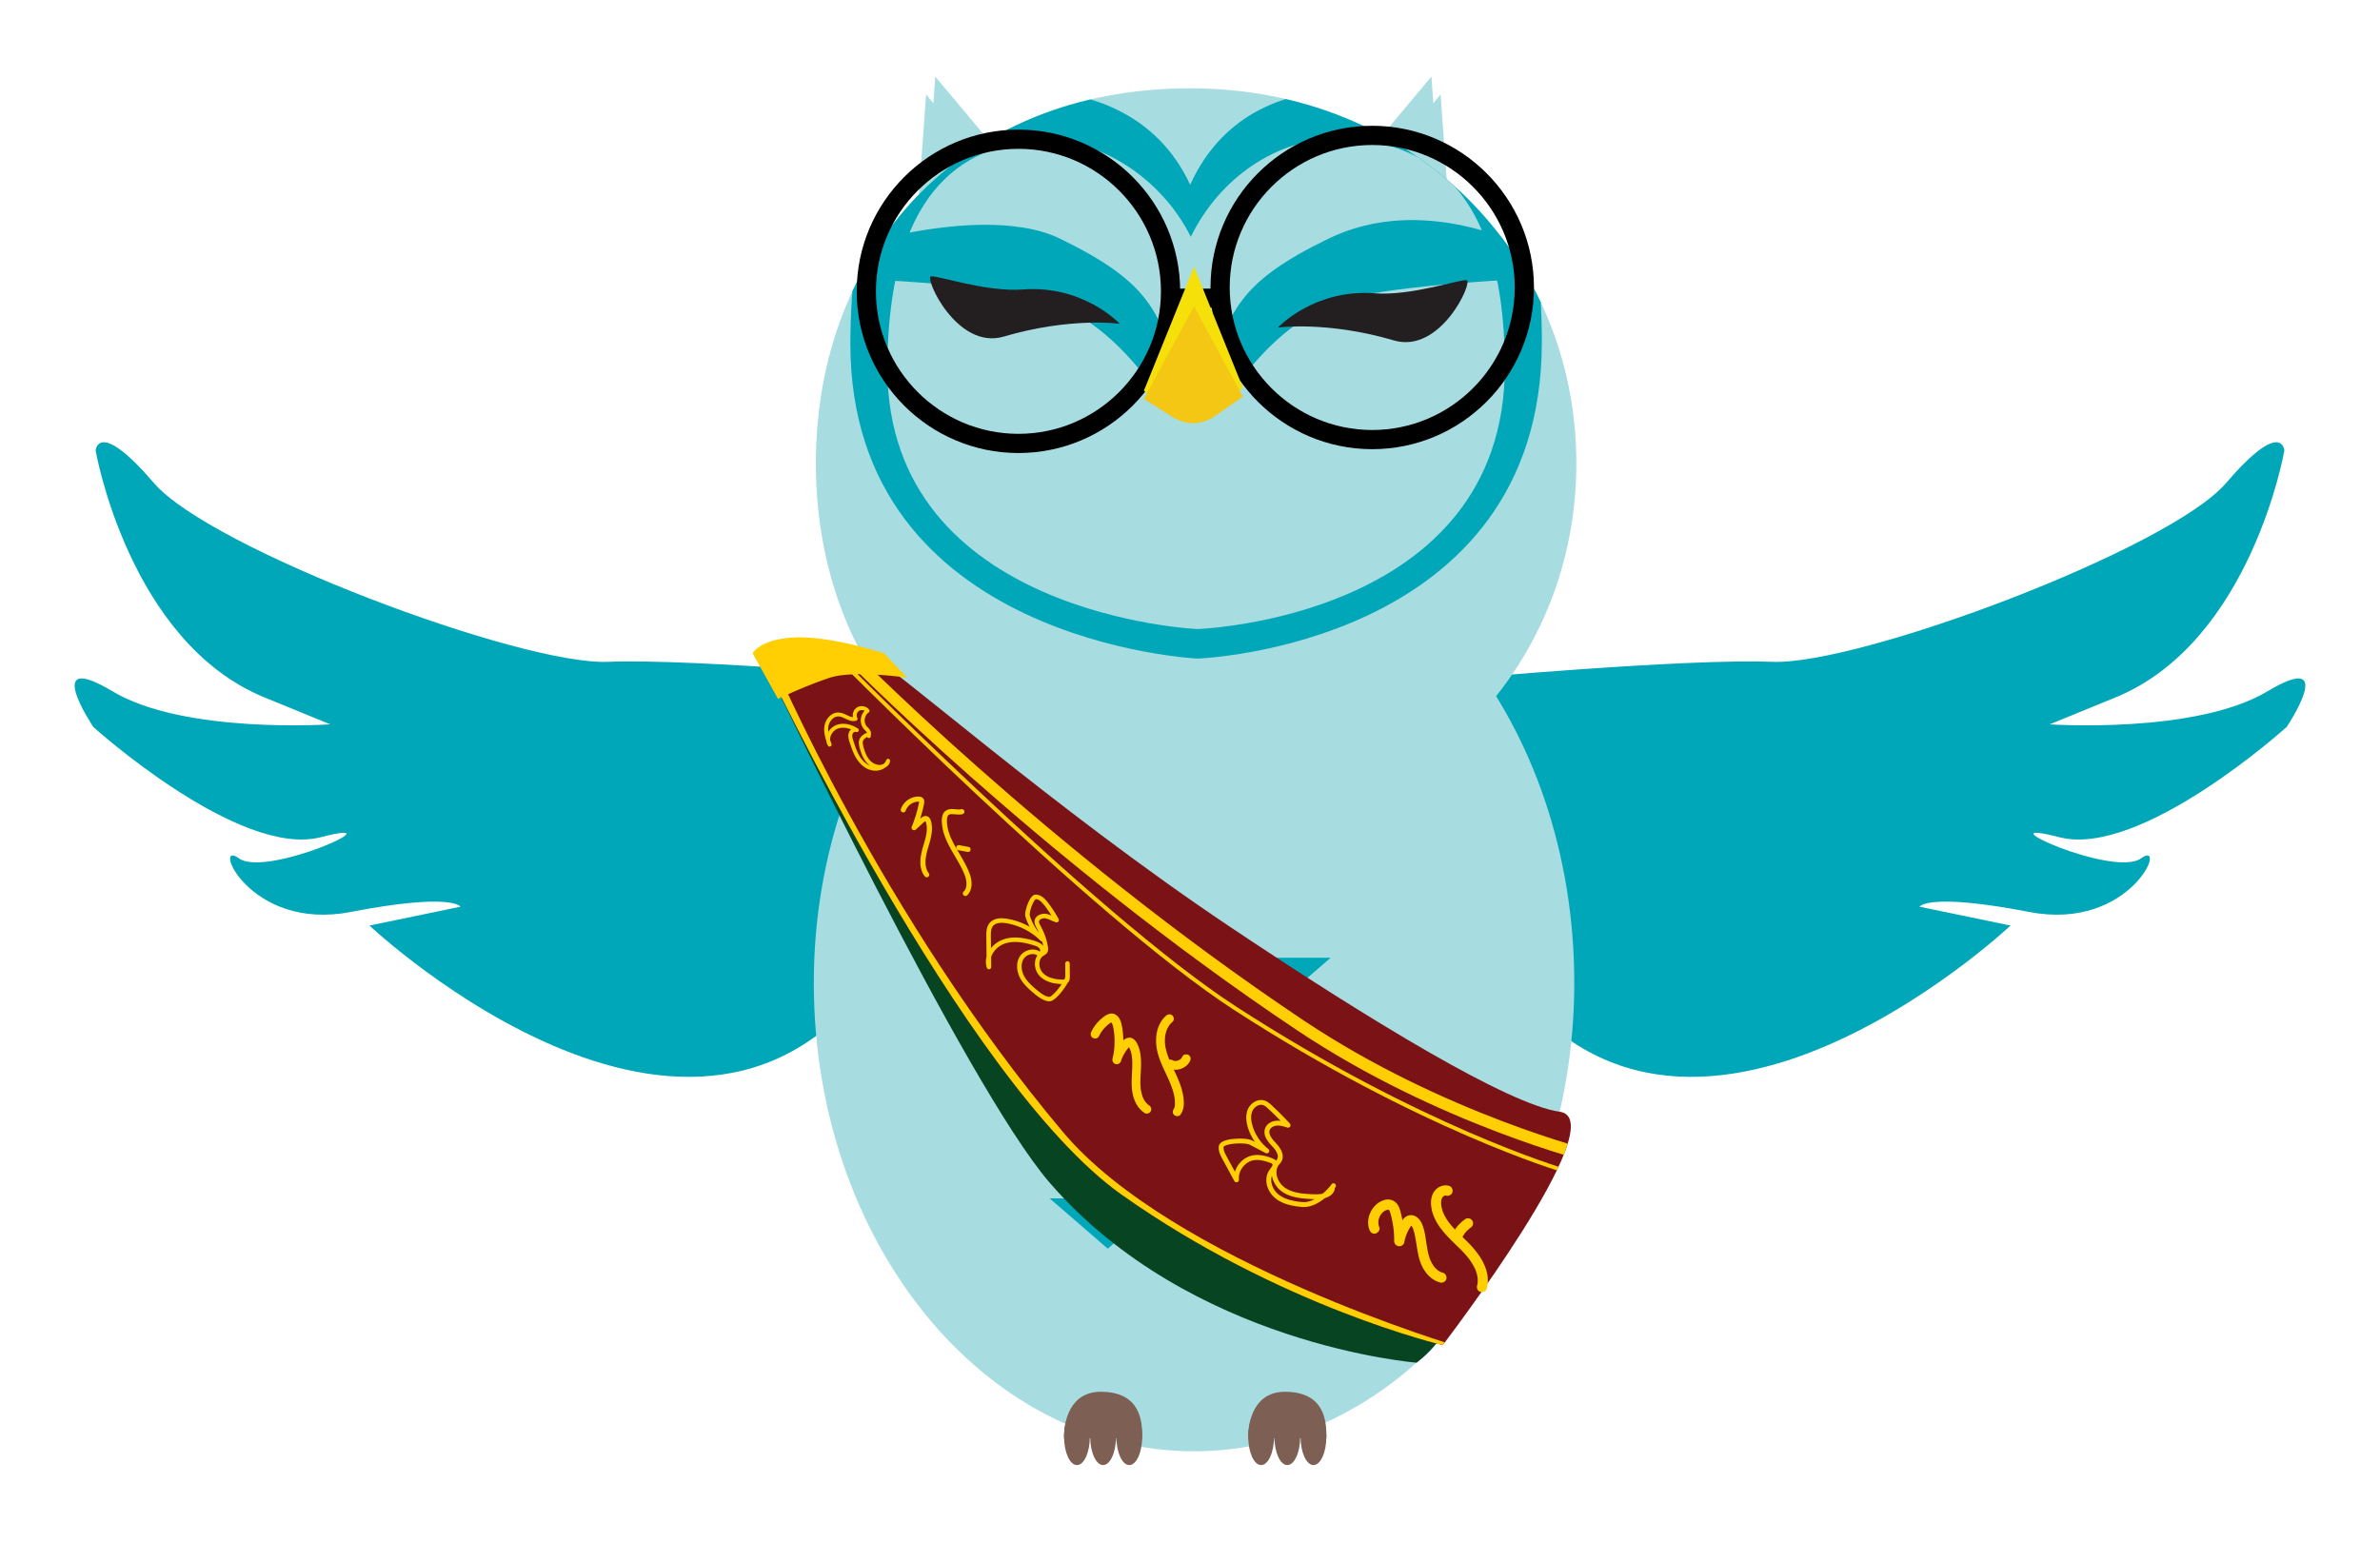 <svg xmlns="http://www.w3.org/2000/svg" xmlns:xlink="http://www.w3.org/1999/xlink" xml:space="preserve" id="Layer_1" x="0" y="0" version="1.1" viewBox="0 0 2048 1326.83"><style>.st0{fill:#00a7b9}.st1{fill:#a7dce0}.st6{fill:#7d5f54}.st12{fill:#ffce03}</style><path d="M1251.81 584.63s197.83-18.03 273.1-15.03c75.27 3 341.96-97.19 390.51-153.76s50.28-27.99 50.28-27.99-28.55 164.56-145.29 212.38-56.89 23.14-56.89 23.14 125.61 8.71 187.62-28.38c62.01-37.09 16.56 30.67 16.56 30.67s-125.25 113.05-195.61 94.89c-70.35-18.16 46.57 35.44 70.35 18.16s-8.53 63.1-96.19 46.17-94.51-4.54-94.51-4.54l78.33 16.23s-294.71 277.56-448.19 22.28-30.07-234.22-30.07-234.22m-455.62 0s-197.83-18.03-273.1-15.03c-75.27 3-341.96-97.19-390.51-153.76S82.3 387.85 82.3 387.85s28.55 164.56 145.29 212.38 56.89 23.14 56.89 23.14-125.61 8.71-187.62-28.38C34.85 557.9 80.3 625.66 80.3 625.66s125.25 113.05 195.61 94.89c70.35-18.16-46.57 35.44-70.35 18.16s8.53 63.1 96.19 46.17 94.51-4.54 94.51-4.54l-78.33 16.23s294.71 277.56 448.19 22.28 30.07-234.22 30.07-234.22" class="st0"/><g id="XMLID_44_"><path id="XMLID_46_" d="m1240.39 185.22-8.66-119.28-76.8 91.68z" class="st1"/><path id="XMLID_45_" d="m1248.28 200.6-8.66-119.28-76.8 91.68z" class="st1"/></g><path id="body_7_" d="M1354.67 845.92c0-222.64-143.36-403.12-324.07-403.12S700.28 623.28 700.28 845.92s146.49 403.12 327.2 403.12c180.7 0 327.19-180.48 327.19-403.12" class="st1"/><g id="XMLID_25_"><path id="XMLID_27_" d="m796.17 185.22 8.65-119.28 76.8 91.68z" class="st1"/><path id="XMLID_26_" d="m788.28 200.6 8.65-119.28 76.8 91.68z" class="st1"/></g><defs><path id="head_8_" d="M1356.45 398.75c0 178.25-139.84 322.75-332.2 322.75-201.25 0-322.2-144.5-322.2-322.75S822.99 76 1024.25 76c192.36.01 332.2 144.51 332.2 322.75"/></defs><use xlink:href="#head_8_" style="overflow:visible;fill:#a7dce0"/><clipPath id="head_00000075846544513050603320000011765045566523128737_"><use xlink:href="#head_8_" style="overflow:visible"/></clipPath><path id="XMLID_43_" d="M1030.54 566.81s-298.8-13.83-298.8-271.14c.65-211.75 96.09-213.04 150.68-217.96 53.72 0 112.98 19.34 141.72 81.33 28.58-62.92 84.58-81.91 138.77-81.91 64.31 0 163.86 5.13 163.86 216.97-.01 262.19-296.23 272.71-296.23 272.71" style="clip-path:url(#head_00000075846544513050603320000011765045566523128737_);fill:#00a7b9"/><path id="XMLID_42_" d="M1030.4 541.38s-266.82-11.45-266.82-224.47c.58-175.3 85.81-192.79 134.55-196.86 47.97 0 100.89 32.43 126.55 83.75 25.52-52.09 75.53-84.23 123.92-84.23 57.42 0 146.32 20.67 146.32 196.04 0 217.06-264.52 225.77-264.52 225.77" style="clip-path:url(#head_00000075846544513050603320000011765045566523128737_);fill:#a7dce0"/><g id="Eye_Shadow_5_" style="clip-path:url(#head_00000075846544513050603320000011765045566523128737_)"><path id="XMLID_41_" d="M1038.7 344.53c13.75-74.39 26.12-101.17 104.9-139.33 35.61-17.25 85.53-24.23 150.91-.78 18.27 6.55 21.14 35.52 21.14 35.52s-93.21 3.81-146.82 14.86c-74.12 15.28-117.58 97.48-117.58 97.48s-13.15-4.49-12.55-7.75" class="st0"/><path id="XMLID_40_" d="M1016.56 344.53c-13.75-74.39-26.12-101.17-104.9-139.33-35.61-17.25-93.77-13.72-149.14-.78-19.12 4.47-16.74 36.01-16.74 36.01s87.04 3.33 140.65 14.38c74.12 15.28 117.58 97.48 117.58 97.48s13.16-4.5 12.55-7.76" class="st0"/></g><path d="M1099.63 281.94s31.19-33.53 83.39-29.51c31.23 2.4 72.97-12.1 78.98-11.29 6.01.82-22.19 63.68-62.52 51.83-57.72-16.96-99.85-11.03-99.85-11.03m-136.08-3.3s-31.19-33.53-83.39-29.51c-31.23 2.4-72.97-12.1-78.98-11.29-6.01.82 22.19 63.68 62.52 51.83 57.72-16.97 99.85-11.03 99.85-11.03" style="clip-path:url(#head_00000075846544513050603320000011765045566523128737_);fill:#231f20"/><path id="XMLID_20_" d="m903.28 824.29 49.96 43.26 49.96-43.26z" class="st0"/><path id="XMLID_19_" d="m1045.1 824.29 49.96 43.26 49.96-43.26z" class="st0"/><path id="XMLID_18_" d="m903.28 1031.4 49.96 43.27 49.96-43.27z" class="st0"/><path id="XMLID_17_" d="m1045.1 1031.4 49.96 43.27 49.96-43.27z" class="st0"/><path id="XMLID_16_" d="m845.58 927.84 49.96 43.27 49.96-43.27z" class="st0"/><path id="XMLID_15_" d="m1104.97 927.84 49.96 43.27 49.96-43.27z" class="st0"/><path id="XMLID_14_" d="m974.19 927.84 49.96 43.27 49.96-43.27z" class="st0"/><g id="XMLID_9_"><path id="XMLID_13_" d="M982.85 1236.45c0 12.23-15.27 0-33.62 0s-33.62 12.23-33.62 0 4.52-38.87 32.05-38.64c34.41.3 35.19 26.41 35.19 38.64" class="st6"/><ellipse id="XMLID_12_" cx="926.72" cy="1236.45" class="st6" rx="11.11" ry="24.44"/><ellipse id="XMLID_11_" cx="949.23" cy="1236.45" class="st6" rx="11.11" ry="24.44"/><ellipse id="XMLID_10_" cx="971.74" cy="1236.45" class="st6" rx="11.11" ry="24.44"/></g><g id="XMLID_4_"><path id="XMLID_8_" d="M1141.35 1236.45c0 12.23-15.27 0-33.62 0-18.35 0-33.62 12.23-33.62 0s4.52-38.87 32.05-38.64c34.41.3 35.19 26.41 35.19 38.64" class="st6"/><ellipse id="XMLID_7_" cx="1085.22" cy="1236.45" class="st6" rx="11.11" ry="24.44"/><ellipse id="XMLID_6_" cx="1107.73" cy="1236.45" class="st6" rx="11.11" ry="24.44"/><ellipse id="XMLID_5_" cx="1130.24" cy="1236.45" class="st6" rx="11.11" ry="24.44"/></g><g id="XMLID_21_"><g id="XMLID_24_"><path id="XMLID_51_" d="M876.37 389.89c-76.73 0-139.16-62.43-139.16-139.16s62.43-139.16 139.16-139.16 139.16 62.43 139.16 139.16-62.43 139.16-139.16 139.16m0-261.8c-67.62 0-122.64 55.01-122.64 122.64s55.01 122.64 122.64 122.64S999 318.35 999 250.73s-55.01-122.64-122.63-122.64"/></g><g id="XMLID_23_"><path id="XMLID_48_" d="M1180.81 386.58c-76.73 0-139.16-62.43-139.16-139.16s62.43-139.16 139.16-139.16c76.73 0 139.16 62.43 139.16 139.16s-62.43 139.16-139.16 139.16m0-261.79c-67.62 0-122.64 55.01-122.64 122.64s55.01 122.64 122.64 122.64c67.62 0 122.64-55.01 122.64-122.64s-55.02-122.64-122.64-122.64"/></g><g id="XMLID_22_"><path id="XMLID_47_" d="M1007.27 248.41h42.64v16.52h-42.64z"/></g></g><path d="m984.34 336.25 24.96 21.15c10.91 9.24 25.21 8.84 35.79-1.01l24.4-22.72-42.01-104.18z" style="fill:#f5e00a"/><path d="m984.34 343.3 24.96 15.79c10.91 6.9 25.21 6.6 35.79-.76l24.4-16.96-42.01-77.78z" style="fill:#f3c714"/><path d="M659.72 574.1S830.71 934 903.27 1017.89c120.87 139.73 315.75 154.88 315.75 154.88s33.53-24.2 29.26-52.2S659.72 574.1 659.72 574.1" style="fill:#074422"/><defs><path id="SVGID_1_" d="M656.18 566.7s171.85 364.36 308.78 461.31 276.54 129.62 276.54 129.62 148.75-194.18 100.64-200.82c-43.61-6.01-161.78-77.49-283.96-159.31-153.05-102.49-294.42-228.57-306.9-230.8-56-10.04-95.1 0-95.1 0"/></defs><use xlink:href="#SVGID_1_" style="overflow:visible;fill:#7b1316"/><clipPath id="SVGID_00000168095073135279412940000006676153524214772118_"><use xlink:href="#SVGID_1_" style="overflow:visible"/></clipPath><path d="M724.34 557.39s171.2 175.81 394.78 325.16c120.66 80.6 250.89 113 250.89 113M659.72 569.02s93.72 221.78 251.37 408.87c95.46 113.29 344.33 186.51 344.33 186.51" style="clip-path:url(#SVGID_00000168095073135279412940000006676153524214772118_);fill:none;stroke:#ffce03;stroke-width:10.177;stroke-miterlimit:10"/><path d="M710.74 555.45s229.1 232.56 351.77 312.1c159.72 103.56 282.1 139.45 282.1 139.45" style="clip-path:url(#SVGID_00000168095073135279412940000006676153524214772118_);fill:none;stroke:#ffce03;stroke-width:3.392;stroke-miterlimit:10"/><path d="M647.66 562.24s6.22-12.61 37.34-13.65c31.11-1.04 75.71 13.65 75.71 13.65l19.9 21.02s-45.63-6.82-66.47 0c-20.84 6.82-44.69 18.23-44.69 18.23zm101.7 71.22c.05-1.96-1.56-3.08-3.41-2.68-1.52.33-2.93 1.38-4.08 2.39-1.44 1.27-2.44 2.84-2.71 4.76-.28 2.07.15 4.15.7 6.14 1.15 4.11 2.67 8.17 5.32 11.56 2.54 3.25 6.22 5.53 10.34 6.03 4.23.51 9.68-1.75 10.34-6.45.13-.91-.22-1.82-1.18-2.09-.95-.26-1.76.32-2.09 1.18-.04.11-.08.21-.12.32.01-.03.09-.2 0-.02-.08.18-.17.35-.26.52-.2.37-.42.71-.67 1.05-.16.23.14-.17-.04.05-.05.06-.1.13-.16.19-.13.15-.26.29-.39.43a14.535 14.535 0 0 1-.96.89c-.09.07-.18.13-.27.2-.14.1-.28.19-.42.28-.38.24-.77.46-1.17.66-.08.04-.15.07-.23.11-.03.02-.35.16-.18.09.15-.06-.11.04-.11.05-.11.04-.21.08-.32.12-.4.15-.81.27-1.22.38-.39.1-.78.18-1.17.25-.08.01-.17.03-.25.04.08-.01.29-.03-.06 0-.23.02-.45.04-.68.05-.4.02-.8.02-1.19 0-.2-.01-.4-.02-.59-.04l-.25-.03c.29.03-.1-.02-.15-.02-1.86-.31-3.37-.89-4.93-1.81-3.19-1.88-5.65-4.75-7.5-7.98-2.1-3.68-3.43-7.71-4.72-11.73-.67-2.1-1.74-4.68-.86-6.88-.01.04-.09.19 0 .02.06-.13.13-.25.21-.37.04-.07.09-.14.14-.21.07-.09.06-.09-.01.01.04-.04.07-.09.11-.13.16-.16.31-.32.48-.47-.18.15.26-.17.34-.22.09-.06.19-.11.29-.16-.16.08-.07.02.04-.02l.31-.09c.29-.11-.08-.02.09-.03.08-.01.16-.01.23-.01.05 0 .45.05.24.01-.19-.04.06.03.08.03.47.15-.26-.16.19.07 1.94 1 3.55-1.74 1.71-2.93-4.9-3.16-11.11-5-16.89-3.51-4.9 1.26-8.91 5.28-10.01 10.26-.6 2.73-.29 5.6 1.19 8 .44.71 1.34 1.04 2.12.69.73-.32 1.27-1.19.98-2-1.19-3.39-2.46-6.88-2.81-10.49-.16-1.64-.18-3.33.14-4.95.29-1.42.68-2.43 1.36-3.6.34-.6.75-1.19 1.06-1.56.45-.54.95-1.04 1.49-1.5.79-.66 1.89-1.26 3-1.54.16-.04.33-.08.5-.11-.03.01.51-.07.28-.05-.24.03.32-.02.29-.02.17-.01.35-.01.52-.01.78 0 1.03.05 1.85.26 1.44.38 2.41.85 3.72 1.46 3.05 1.44 6.3 2.99 9.73 1.98a1.717 1.717 0 0 0 1.01-2.49c-.51-.94-.63-2.15-.38-3.19.19-.8.29-1.03.75-1.71.01-.01.32-.41.13-.19.11-.13.22-.25.33-.37.12-.12.24-.23.36-.34.15-.13.17-.14.05-.04.07-.05.14-.09.21-.14.14-.08.29-.17.43-.25.07-.04.15-.08.22-.11-.15.06-.14.05.05-.02.32-.11.63-.19.95-.26.47-.11-.28-.01.2-.03.17-.01.33-.02.5-.02.17 0 .33 0 .5.01l.33.03c-.15-.02-.16-.02-.04 0 1.43.27 2.19.67 3.1 1.8.11-.89.23-1.78.34-2.66-2.87 1.91-4.53 4.98-4.94 8.36-.41 3.35.66 6.65 2.94 9.12.34.37.7.73 1.04 1.11.33.36.62.69.81.96.14.19.26.39.37.6.04.08.08.15.12.23-.11-.24.02.09.03.14.02.08.04.16.06.23-.06-.3 0 .02-.01.11-.02.2.02-.02.02-.05-.03.17-.09.33-.15.49-.32.86.35 1.86 1.18 2.09.95.26 1.77-.32 2.09-1.18.72-1.96-.28-3.81-1.5-5.3-.54-.66-1.15-1.26-1.73-1.89-.13-.15-.27-.3-.4-.45l-.15-.18c.05.06.16.23-.01-.03-.2-.31-.4-.61-.57-.93l-.21-.42c-.14-.3-.04-.09-.01-.02-.03-.07-.06-.14-.08-.22-.12-.34-.23-.69-.32-1.04l-.12-.53c-.02-.1-.07-.46-.04-.17-.05-.39-.07-.78-.08-1.17 0-.34.01-.68.04-1.02.01-.1.05-.47.01-.17.03-.21.07-.41.11-.62a11.953 11.953 0 0 1 .42-1.51c.03-.07.06-.15.08-.22.1-.27-.17.35.04-.1.16-.35.34-.7.54-1.04.11-.18.22-.35.34-.52.05-.07.34-.44.15-.22a9.075 9.075 0 0 1 1.26-1.27c.21-.17-.19.13.03-.02.11-.07.21-.15.32-.22.98-.65 1.05-1.78.34-2.66-2.41-3.02-7.29-3.76-10.49-1.6-3.36 2.27-4.45 6.97-2.53 10.52.34-.83.68-1.66 1.01-2.49-.17.05-.34.1-.51.14-.01 0-.57.09-.23.05-.34.04-.68.05-1.02.03-.17-.01-.34-.02-.51-.04.35.04-.2-.04-.22-.04-.4-.08-.79-.18-1.17-.3-.72-.23-1.23-.44-1.77-.68-.68-.3-1.35-.63-2.02-.94-2.94-1.37-5.98-2.52-9.25-1.76-3.05.71-5.57 2.88-7.27 5.43-1.9 2.84-2.65 6.24-2.53 9.63.15 4.42 1.57 8.65 3.02 12.78 1.03-.44 2.07-.87 3.1-1.31-.14-.23-.28-.46-.4-.7-.05-.1-.09-.19-.14-.29.12.26.01.02-.01-.03-.18-.5-.3-.99-.41-1.51-.07-.32-.02-.09-.01-.01-.02-.13-.03-.26-.04-.39a8.193 8.193 0 0 1 0-1.41c.01-.13.02-.26.04-.39-.03.31.01-.08.03-.18.08-.47.2-.94.34-1.4.06-.21.13-.41.21-.61-.01.03.19-.46.1-.25-.06.14.12-.26.15-.32.21-.44.45-.87.71-1.29.13-.21.27-.41.41-.61.06-.09.13-.18.2-.27-.18.24.11-.13.15-.17.32-.38.66-.74 1.02-1.08.2-.19.41-.36.62-.54.03-.03.25-.19.05-.04.13-.1.27-.19.4-.29.98-.67 1.75-1.01 2.79-1.33 2.27-.69 4.73-.72 7.01-.27 2.86.57 5.41 1.69 7.86 3.27.57-.98 1.14-1.95 1.71-2.93-2.12-1.09-4.52-.46-6.18 1.17-1.92 1.87-2.2 4.53-1.79 7.06.39 2.45 1.34 4.87 2.14 7.22.8 2.35 1.68 4.67 2.74 6.91 1.98 4.16 4.72 7.92 8.47 10.65 3.52 2.56 7.83 3.83 12.16 3.16 4.5-.71 8.54-3.65 10.15-7.95l-3.27-.9c-.05.35-.13.69-.25 1.03.1-.28-.11.23-.11.23-.08.16-.18.3-.27.45-.21.35-.92.99-1.3 1.24-1.22.8-2.48 1.1-3.91 1.09-2.89-.01-5.79-1.51-7.89-3.64-2.35-2.39-3.81-5.55-4.86-8.69-.55-1.63-1.07-3.29-1.38-4.98a8.87 8.87 0 0 1-.16-2.11c.03-.64.17-1.32.48-1.86.1-.17.2-.33.32-.48-.25.36.11-.11.16-.18.23-.26.48-.5.74-.73.12-.1.23-.21.35-.3.08-.07.16-.13.24-.2-.14.11-.13.1.03-.02.29-.2.58-.41.89-.59.12-.07.25-.14.38-.21.08-.04.63-.27.2-.11.11-.04.23-.09.34-.12.07-.02.14-.04.22-.06.19-.04.14-.03-.15.01.01-.04.26.02.27 0-.06.14-.6-.18-.71-.29l-.17-.23c.08.15.06.09-.07-.18.04.17.04.12-.01-.15v.24c-.02.92.8 1.7 1.7 1.7.95.03 1.69-.75 1.71-1.67m30.01 64.14.18-.51c.03-.09.17-.38-.02.03a13.711 13.711 0 0 1 1.32-2.33c.04-.06.41-.53.09-.13.07-.09.15-.19.23-.28.19-.23.39-.45.6-.67.41-.44.86-.83 1.31-1.22.45-.39-.36.25.12-.1.1-.07.19-.14.29-.21.24-.17.5-.34.75-.49.54-.33 1.1-.6 1.67-.88.32-.16-.49.18.05-.02.11-.04.22-.09.34-.13.28-.1.56-.19.85-.28.29-.08.58-.16.87-.22.12-.03.23-.05.35-.07.06-.01.73-.12.41-.07-.36.05.23-.02.24-.02l.36-.03c.3-.02.6-.03.9-.02.15 0 .3.02.44.02.33-.01-.5-.13.04 0l.34.09c-.25-.12-.27-.13-.05-.02.17.11.19.12.05.03-.09-.11-.43-.3-.12-.06l-.09-.18c.01.06.03.12.04.18l-.03-.21c.01.13.01.26 0 .39l-.03.39c.05-.45-.01-.01-.03.1-.04.19-.07.37-.11.56l-.27 1.27c-.67 3.11-1.48 6.2-2.41 9.24a114.11 114.11 0 0 1-3.57 9.99c-.35.85.23 2.07 1.01 2.48.89.47 1.92.34 2.66-.34 1.72-1.57 3.44-3.15 5.17-4.72.42-.39.85-.77 1.27-1.16.2-.18.4-.37.6-.55.08-.07.16-.13.23-.2.17-.15-.18.1.14-.11.2-.13.43-.24.62-.38.18-.14 0-.01-.07.01.12-.05.25-.07.37-.11-.04.02-.36 0-.12.02.27.02-.11-.03-.12-.04.19.18.21.02.01-.02.18.03.18.11-.02-.02.26.17.09.1 0-.03.05.08.1.15.14.23.08.15.26.62.13.23.17.51.34 1.02.48 1.54.13.51.24 1.02.33 1.54.02.1.1.75.07.41l.09.89a25.148 25.148 0 0 1-.1 4.7c-.01.11-.03.23-.04.34-.01.05-.07.51-.03.27.03-.21-.02.16-.02.16-.03.19-.06.38-.09.56-.71 4.31-2.11 8.45-3.29 12.64-1.05 3.75-1.84 7.64-1.9 11.54-.06 4.33.9 8.81 3.54 12.33.69.92 1.93 1.48 3.01.79.91-.58 1.53-2.02.79-3.01-.57-.76-1.08-1.58-1.5-2.44-.06-.11-.11-.23-.16-.34-.01-.03-.15-.32-.04-.08.09.21-.13-.34-.17-.43-.18-.47-.33-.95-.46-1.43-.12-.42-.22-.85-.3-1.29-.05-.25-.09-.5-.13-.75-.01-.04-.05-.35-.01-.09.04.31-.03-.22-.03-.28-.1-.96-.15-1.93-.13-2.9.01-.99.07-1.97.18-2.95.02-.23.05-.46.08-.69.03-.26-.01.05-.01.09l.06-.4c.08-.53.17-1.05.27-1.58.37-1.96.87-3.9 1.43-5.81 1.32-4.52 2.73-9.01 3.32-13.7.3-2.37.29-4.71-.04-7.07-.3-2.17-.83-4.99-2.67-6.4-1.22-.94-2.78-1.16-4.23-.59-1.39.55-2.46 1.54-3.55 2.53-2.05 1.88-4.11 3.76-6.16 5.63 1.22.71 2.45 1.43 3.67 2.14 2.68-6.55 4.76-13.34 6.2-20.27.4-1.92.75-4.01-.69-5.61-1.22-1.35-3.14-1.56-4.86-1.45-2.88.18-5.73 1.15-8.1 2.81-2.85 2-5 4.74-6.14 8.04-.38 1.09.43 2.45 1.53 2.7 1.19.29 2.27-.35 2.67-1.52m47.73-1.17c-.17.04-.34.09-.51.12-.1.02-.68.1-.11.03-.35.04-.71.07-1.06.08-.73.02-1.46-.02-2.18-.08-1.38-.11-2.75-.3-4.14-.3-3.23-.01-6.33 1.31-7.68 4.42-1.26 2.91-1.11 6.38-.74 9.48.37 3.09 1.08 6.1 2.13 9.03 2.06 5.77 5.09 11.12 8.17 16.39 1.56 2.67 3.14 5.33 4.63 8.04.75 1.36 1.47 2.73 2.16 4.12.32.65.63 1.3.93 1.95.14.3.27.6.4.89l.24.54.15.36c-.09-.22-.09-.22.01.02.6 1.48 1.14 2.97 1.52 4.52.19.77.34 1.55.47 2.34.09.59-.03-.32.01.05.02.21.05.42.07.63.04.42.06.84.07 1.26.01.76-.02 1.53-.11 2.29.06-.5.02-.18 0-.07-.04.22-.08.45-.13.67-.09.39-.19.77-.32 1.15-.04.11-.07.21-.11.32-.04.11-.08.21-.12.31.11-.27.12-.29.02-.06-.18.35-.35.7-.56 1.04-.06.1-.12.19-.18.28-.06.09-.53.66-.16.24-.27.31-.54.61-.83.89-.83.8-.86 2.32 0 3.11.89.82 2.22.85 3.11 0 4.5-4.3 4.36-11.11 2.75-16.67-.85-2.92-2.15-5.73-3.5-8.45-1.36-2.73-2.86-5.39-4.39-8.02-3.04-5.23-6.23-10.39-8.7-15.92-.13-.29-.26-.59-.38-.88.2.46-.05-.13-.08-.18-.07-.18-.14-.35-.22-.53-.28-.71-.55-1.42-.8-2.14-.48-1.37-.89-2.76-1.23-4.18-.16-.67-.3-1.35-.42-2.04l-.15-.93c-.1-.63.05.46-.02-.17a29.644 29.644 0 0 1-.23-5.18c.02-.39.05-.77.1-1.16-.07.52.03-.11.04-.18.04-.22.09-.44.15-.65.04-.15.1-.3.14-.46.09-.24.08-.24-.02 0 .05-.11.1-.23.16-.34.09-.17.19-.32.28-.48.23-.41-.2.15.12-.15.13-.12.26-.25.38-.37.19-.16.17-.15-.06.03l.27-.18c.14-.09.28-.15.42-.23.38-.22-.39.11.06-.02.28-.08.8-.34 1.09-.27-.28-.07-.33.03-.09.01.22-.02.45-.04.67-.05 3.26-.12 6.45.83 9.68-.02 1.11-.29 1.9-1.58 1.53-2.7-.37-1.16-1.51-1.86-2.7-1.55" class="st12"/><path d="m824.43 731.66 8.03 1.5c.59.11 1.16.09 1.69-.22.46-.27.89-.79 1.01-1.31.25-1.08-.33-2.48-1.53-2.7l-8.03-1.5c-.59-.11-1.16-.09-1.69.22-.46.27-.89.79-1.01 1.31-.25 1.07.32 2.47 1.53 2.7m92.24 109.2c-.04.4.13-.6 0-.08-.03.12-.05.23-.08.35-.09.32-.2.63-.31.94-.03.09-.07.17-.1.26-.13.35.21-.45.04-.11-.07.15-.14.31-.21.46-.19.4-.39.8-.6 1.19-.96 1.79-2.07 3.5-3.26 5.15-.31.43-.62.85-.94 1.27-.09.12-.18.23-.26.34.3-.4 0-.01-.05.06-.18.23-.36.45-.54.68-.68.84-1.38 1.66-2.12 2.45-.67.73-1.37 1.43-2.11 2.1-.32.29-.64.56-.97.83-.14.11-.28.34.05-.03-.06.07-.18.13-.25.19-.16.12-.33.24-.5.35-.28.19-.57.36-.87.51-.07.04-.15.07-.23.11-.3.16.49-.16.17-.07-.14.04-.28.1-.42.14-.07.02-.14.03-.2.05-.24.07-.21-.11.26-.03-.07-.01-.24 0-.31.01s-.44-.02.13.03c-.21-.02-.42-.07-.62-.1-.41-.08-.81-.18-1.21-.3-.78-.23-1.26-.42-1.85-.7-.76-.36-1.49-.77-2.2-1.22-1.41-.89-2.51-1.73-3.71-2.71-4.98-4.05-10.02-8.31-12.71-14.11l-.24-.54c.14.33-.1-.27-.1-.27-.12-.31-.23-.62-.33-.93-.25-.75-.45-1.52-.61-2.3-.04-.19-.08-.39-.11-.58.01.05-.09-.59-.05-.33.04.27-.04-.37-.04-.33-.02-.2-.04-.39-.05-.59a16.614 16.614 0 0 1 .04-2.92c.05-.61-.04.21.02-.15.05-.35.12-.7.19-1.04.17-.75.39-1.49.69-2.2-.15.35.11-.23.12-.24.07-.14.14-.29.22-.43.17-.31.35-.62.54-.92.09-.14.19-.28.29-.43.28-.41-.18.16.04-.05.24-.24.45-.53.7-.77.19-.19.39-.37.59-.54.05-.04.47-.38.11-.1.13-.1.26-.19.39-.28.53-.37 1.09-.69 1.68-.97.06-.03.56-.24.13-.06l.3-.12c.3-.11.61-.21.92-.3.26-.07.52-.14.78-.19l.47-.09c.22-.03.21-.03-.04 0l.32-.03c.57-.05 1.15-.06 1.73-.02.16.01.31.03.46.04-.43-.04-.15-.02-.06 0 .35.07.7.14 1.05.24.25.07.49.16.73.25-.45-.17.02.02.1.05.14.07.27.14.41.21.23.13.44.27.65.41.43.27-.28-.26.1.08.16.14.31.29.47.43 1.63 1.41 3.85-.2 4.77-1.68.71-1.14.97-2.59.82-3.91-.41-3.46-3.21-5.45-6.23-6.66-3.06-1.23-6.37-2.05-9.6-2.7-3.46-.7-7.01-1.13-10.54-1.02-6.48.2-12.79 2.2-17.54 6.72-4.01 3.81-6.89 9.3-6.62 14.94.07 1.43.32 2.87.77 4.23.31.92 1.15 1.52 2.13 1.39.94-.13 1.7-.94 1.69-1.91-.07-6.57-.14-13.14-.22-19.71-.03-3.04-.16-6.1-.06-9.15a21.706 21.706 0 0 1 .16-2.15c-.04.26.06-.38.05-.33.06-.36.14-.71.23-1.06.07-.28.16-.57.25-.84.05-.15.11-.31.17-.46.13-.33-.21.38.07-.16.14-.26.27-.52.42-.77.09-.14.18-.27.27-.41.33-.49-.21.21.15-.2.19-.22.38-.43.59-.63.08-.08.17-.15.25-.23-.01.01.42-.34.2-.17-.22.17.22-.15.21-.15.09-.06.19-.12.28-.18.26-.16.53-.31.81-.45.13-.06.25-.12.38-.18-.34.15-.06.03.01 0 .27-.09.54-.19.81-.27.56-.17 1.13-.28 1.7-.38.56-.1-.24.02.1-.02.15-.01.3-.03.44-.05l.81-.06c.63-.03 1.27-.03 1.9 0 .54.02 1.09.06 1.63.12.15.02.3.03.45.05.1.01.49.07.1.01.3.04.6.09.9.14 2.67.45 5.31 1.1 7.88 1.94 1.27.41 2.53.87 3.77 1.37.6.24.83.34 1.52.65.66.3 1.31.6 1.95.92 5.48 2.72 10.15 6.06 14.41 10.32l2.75-2.75c-4.04-3.66-7.09-7.67-9.54-12.56-.6-1.21-1.04-2.19-1.46-3.27-.44-1.14-.8-2.31-1.17-3.48-.01-.04-.01-.09-.03-.14-.08-.3.03.49.03.26 0-.12-.02-.24-.03-.36-.01-.33 0-.65.02-.98.01-.16.03-.31.04-.47l.03-.27c.03-.27-.09.52-.02.12.07-.4.13-.8.21-1.19.36-1.76.89-3.48 1.53-5.16.08-.22.17-.44.26-.66.04-.09.07-.17.11-.26.18-.43-.13.28 0 .01.21-.43.39-.87.6-1.3.35-.71.73-1.41 1.17-2.07.1-.16.21-.31.32-.46.31-.44-.25.28.08-.11.21-.24.41-.48.65-.69.04-.04.09-.07.13-.11.24-.23-.42.26-.13.1.09-.05.17-.11.26-.16.05-.03.15-.05.19-.1-.03.03-.48.14-.27.12.05 0 .11-.03.16-.04.34-.07-.46-.01-.26.03s.45.01.66.03c-.36-.03.04.01.13.02a6.967 6.967 0 0 1 1.33.39c-.08-.03-.29-.14.05.03.17.08.33.17.5.26 1.16.64 1.78 1.21 2.77 2.23 2.18 2.26 3.92 4.78 5.7 7.4 1.9 2.8 3.64 5.7 5.23 8.68.73-.95 1.46-1.9 2.2-2.86-2.08-.63-3.76-1.53-5.85-2.38-1.79-.73-3.74-1.31-5.69-1.21-3.41.17-7.31 2.11-7.9 5.82-.39 2.48.72 4.63 1.89 6.74 1.02 1.85 1.99 3.85 2.72 5.67.8 2 1.47 4.05 2.02 6.13.28 1.06.52 2.13.73 3.2.1.52.2 1.04.28 1.56.02.1.03.19.05.29.05.33-.02-.26.01.08.03.27.05.53.05.8 0 .23 0 .46-.03.69.04-.31-.05.15-.07.24-.09.35-.05.16-.01.07-.04.09-.09.17-.14.25-.15.27.17-.17-.03.05-.08.09-.17.18-.26.26-.03.03-.33.27-.16.14.15-.12-.1.06-.11.07-.19.12-.37.24-.56.35-.4.24-.8.46-1.18.72-1.4.94-2.58 2.19-3.4 3.67-1.62 2.93-1.87 6.42-1.19 9.65.7 3.33 2.55 6.34 5.18 8.5 3.01 2.48 6.67 4 10.47 4.78 1.96.4 3.96.64 5.95.75 1.91.11 4.1.27 5.8-.78 2.26-1.39 2.3-3.91 2.28-6.28l-.06-7.02-.03-3.57c-.01-1.02-.89-1.99-1.94-1.94-1.05.05-1.95.85-1.94 1.94.02 2.22.04 4.44.05 6.65l.03 3.33c-.04.57-.04 1.11-.03 1.64v.6c0 .13-.01.27-.02.4 0 .11-.03.3 0 .08-.03.19-.08.39-.14.57.11-.34-.19.34-.1.19.09-.15-.06.06-.09.08.03-.01.24-.16.05-.04-.07.05-.15.09-.22.13-.44.25.17-.04-.1.04-.17.05-.35.09-.52.13-.22.05.03.01.06 0-.12.02-.25.03-.37.03-.43.03-.87.03-1.3.01-.88-.02-1.75-.07-2.62-.14-.42-.04-.85-.08-1.27-.13-.09-.01-.56-.07-.26-.03a29.445 29.445 0 0 1-5.78-1.34c-.39-.14-.78-.28-1.17-.44.3.12-.25-.11-.32-.15-.2-.09-.4-.19-.6-.29-.76-.38-1.51-.81-2.21-1.28-.69-.47-1.03-.73-1.75-1.42-.29-.27-.57-.56-.83-.86l-.36-.42c-.02-.03-.18-.24-.04-.05.14.19-.06-.08-.08-.12a12.99 12.99 0 0 1-1.29-2.26c-.15-.33-.02-.04.01.03-.03-.07-.06-.15-.09-.22-.13-.35-.25-.7-.36-1.05-.1-.33-.18-.66-.26-1l-.09-.47c-.03-.16-.09-.69-.05-.27-.07-.7-.12-1.4-.09-2.11.01-.34.05-.67.08-1-.03.35-.01.1.02-.09.03-.2.07-.4.12-.6.07-.32.16-.64.26-.95.05-.14.1-.28.15-.43.03-.07.05-.14.08-.21-.09.24-.09.19.01-.02.14-.29.28-.58.45-.86.08-.13.15-.25.24-.38.07-.1.43-.56.13-.21.19-.23.38-.46.59-.67.12-.13.25-.25.38-.36.11-.1.44-.36.14-.13 1.48-1.12 3.31-1.75 4.21-3.51 1.01-1.97.59-4.2.2-6.27-.38-2-.87-3.99-1.48-5.93-1.25-4-3.02-7.73-5-11.41-.44-.81-.8-1.54-.92-2.33.02.17-.01-.18-.01-.17 0-.11-.01-.21 0-.32 0-.11.01-.22.02-.32 0 .08-.09.4 0 .06l.12-.43c.01-.04.09-.29.01-.04-.09.26.07-.14.09-.17.07-.13.15-.25.23-.37.18-.3-.19.18.06-.07.12-.12.24-.25.36-.37.12-.11.45-.31.13-.12.29-.18.56-.36.86-.52.14-.07.53-.21.18-.09.18-.06.35-.13.53-.18.34-.1.67-.17 1.02-.25.09-.02.38-.04-.04 0 .08-.01.16-.02.24-.02.19-.01.37-.03.56-.03.35-.01.69.03 1.03.05.23.01-.11-.01-.13-.02.14.03.29.05.43.08.25.05.49.11.74.17 1.93.51 3.35 1.26 5.19 2.04.99.42 1.98.83 3.01 1.14 1.69.51 2.97-1.41 2.19-2.86a93.664 93.664 0 0 0-4.97-8.29c-1.78-2.65-3.66-5.3-5.76-7.7-1.84-2.1-4.18-4.12-6.98-4.74-1.22-.27-2.38-.35-3.53.16-.64.29-1.21.78-1.69 1.29-1.22 1.33-2.11 2.95-2.85 4.59-.86 1.91-1.58 3.88-2.12 5.9-.43 1.64-.81 3.39-.8 5.09 0 .87.19 1.68.45 2.5.46 1.46 1.02 2.89 1.62 4.3 2.56 5.98 6.44 11.4 11.26 15.76.78.7 1.98.77 2.75 0 .74-.74.75-2 0-2.75-8.09-8.07-18.61-13.74-29.84-15.94-4.92-.97-10.89-1.51-15.16 1.69-5.19 3.9-4.56 10.73-4.5 16.51.08 7.65.17 15.3.25 22.95 1.27-.17 2.55-.34 3.82-.52-.16-.47-.29-.94-.4-1.43-.05-.22-.09-.45-.13-.68-.01-.06-.06-.42-.03-.16.04.27-.02-.2-.03-.25-.09-.96-.06-1.92.02-2.88.05-.54-.05.26.01-.07.02-.11.03-.22.05-.34.04-.22.08-.45.13-.67.11-.5.24-1 .4-1.49.14-.44.3-.87.47-1.3.11-.28-.12.26.01-.01.05-.11.09-.21.14-.32a20.344 20.344 0 0 1 1.98-3.32c.07-.1.14-.19.21-.28.19-.24-.17.21.02-.03.15-.18.3-.37.45-.55a21.69 21.69 0 0 1 2.2-2.22c.18-.16.36-.31.55-.46.09-.08.19-.15.28-.22-.21.17 0 0 .1-.08a21.32 21.32 0 0 1 3.91-2.3c.06-.03.34-.15.02-.01.11-.05.22-.09.33-.13.33-.13.67-.25 1-.37 1.19-.4 2.4-.72 3.63-.96 1.2-.23 2.11-.33 3.42-.41 1.26-.07 2.52-.07 3.77-.01 2.59.12 4.74.45 7.28.99 2.47.53 4.92 1.21 7.33 1.99.57.19 1.14.38 1.69.61.33.14-.4-.2.15.07.14.07.28.13.43.2.25.13.5.26.74.4.26.16.53.32.77.51-.07-.06-.23-.21.03.04.13.13.27.25.4.38.09.09.17.18.25.27.22.25-.02-.05.09.12.12.19.23.39.34.59-.19-.34-.06-.17-.03-.05.04.14.09.28.12.43.02.1.03.2.06.29-.12-.45-.01-.07 0 .07.01.22-.02.44-.01.67.01.28.12-.45 0-.01-.03.12-.05.23-.09.35-.03.09-.07.18-.09.27-.05.21.18-.31 0-.01-.04.07-.1.16-.14.24-.17.36.26-.23-.02.05l-.19.19c-.25.28.3-.14-.04.03-.08.04-.17.09-.24.13.26-.15.17-.07-.07 0 .63.17 1.26.33 1.89.5-5.3-5.09-14.25-2.92-18.2 2.74-2.27 3.25-2.93 7.47-2.42 11.33.54 4.14 2.25 7.95 4.76 11.27 2.55 3.37 5.63 6.22 8.87 8.93 3.25 2.72 6.62 5.51 10.72 6.85 1.39.45 2.96.85 4.42.46.94-.25 1.83-.75 2.61-1.31 2.07-1.46 3.85-3.3 5.49-5.22a60.53 60.53 0 0 0 5.1-6.9c1.17-1.86 2.36-3.87 2.97-6 .13-.46.2-.93.25-1.41.1-1.02-.96-1.99-1.94-1.94-1.16.11-1.86.91-1.96 2m28.93 51.03c1.58-3.21 3.21-5.55 5.56-7.93 1.13-1.14 2.43-2.27 3.37-2.95.39-.28.79-.56 1.2-.81.18-.11.36-.23.55-.32-.08.04-.35.16.06-.01.51-.21-.07-.02-.09-.01.13-.09.55.15.08-.01-.45-.16-.07.05.06.06-.23-.02-.58-.24-.14-.01-.53-.28-.16-.09.14.17.47.42-.13-.34.17.23.15.29.32.58.49.86.02.04.26.55.09.16-.17-.38.09.26.12.33.59 1.67.86 3.46 1.14 5.19.56 3.48.78 7.58.67 11.36-.13 4.52-.68 8.5-1.74 12.89-.47 1.93.61 4.21 2.66 4.68 2.08.47 4.03-.63 4.68-2.66.83-2.6 1.74-4.59 3.26-7.08.37-.6.75-1.18 1.15-1.75.2-.29.4-.57.61-.85.47-.63-.55.66.3-.39.4-.49.8-.97 1.22-1.44.21-.24.44-.45.65-.69.31-.27.37-.33.18-.19s-.12.09.22-.13c-.65.06-.82.11-1.39-.25.38.24.31.29.11.05.22.28.4.62.57.93.69 1.25.95 1.91 1.4 3.33.9 2.83 1.16 4.91 1.31 7.64.56 10.64-1.96 21.29 1.07 31.76 1.62 5.61 4.74 10.54 9.62 13.83 1.7 1.15 4.21.33 5.2-1.36 1.09-1.87.34-4.05-1.36-5.2-.29-.19-.58-.39-.85-.6.56.43-.03-.04-.16-.16-.47-.41-.91-.84-1.33-1.29-.15-.16-.3-.33-.45-.5-.06-.08-.72-.95-.24-.28-.39-.55-.76-1.1-1.1-1.68-.29-.49-.55-.98-.8-1.49-.1-.2-.19-.41-.29-.62-.47-1 .23.7-.14-.36-.43-1.21-.83-2.41-1.13-3.66-.28-1.15-.49-2.32-.66-3.5.12.84-.03-.33-.04-.41-.03-.24-.05-.48-.07-.72-.07-.72-.12-1.44-.15-2.16-.13-2.68-.04-5.36.11-8.04.35-6.28.78-12.51-.18-18.76-.83-5.42-4.1-16.32-11.67-13.61-3.45 1.23-5.95 5.07-7.85 8.01-1.92 2.97-3.39 6.24-4.47 9.61 2.45.67 4.89 1.35 7.34 2.02 2.28-9.45 2.59-19.19.99-28.76-.67-4.01-1.76-8.6-5.44-10.95-4.54-2.9-9.07.39-12.52 3.37-3.6 3.1-6.58 7.01-8.67 11.26-.91 1.84-.5 4.12 1.36 5.2 1.69.99 4.31.5 5.22-1.35m57.95-17.83c-8.43 7.31-10.02 19.52-7.85 29.91 2.47 11.86 9.5 22.12 13.17 33.39.98 3.03 1.81 6.4 2.05 9.26.13 1.61.11 3.2.05 4.82-.05 1.17.18-.61-.06.53-.08.38-.15.76-.26 1.13-.07.24-.14.5-.24.72.34-.79-.65.94-.15.29-1.25 1.62-1.58 3.8 0 5.38 1.31 1.31 4.12 1.63 5.38 0 4.02-5.2 3.35-12.3 2.12-18.4-1.25-6.2-3.79-12.08-6.43-17.79-2.46-5.32-4.94-10.26-6.74-15.72-.47-1.42-.89-2.86-1.24-4.32-.17-.73-.33-1.46-.47-2.2-.06-.3-.11-.59-.16-.89-.02-.11-.17-1.26-.09-.53-.29-2.49-.29-4.96-.06-7.45.11-1.19-.07.42.03-.28.07-.43.14-.86.22-1.28a27.053 27.053 0 0 1 1.08-3.91c.08-.23.17-.46.26-.69.31-.81-.17.28.19-.43.6-1.2 1.25-2.33 2-3.44.64-.95-.46.48.29-.38.24-.27.47-.55.72-.82.5-.54 1.03-1.04 1.59-1.52 1.55-1.35 1.38-4 0-5.38-1.56-1.54-3.84-1.35-5.4 0" class="st12"/><path d="M1005.08 918.97c3.23 1.82 7.23 2.18 10.76 1.02 3.45-1.13 6.68-3.52 8.2-6.89.43-.96.67-1.88.38-2.93-.24-.88-.93-1.84-1.75-2.27-1.66-.88-4.33-.57-5.2 1.36-.13.29-.27.58-.44.86-.1.17-.34.72-.52.8.17-.07.64-.79.16-.23-.09.11-.19.21-.29.32-.22.23-.45.45-.69.65-.12.1-.56.45-.02.03.54-.42.1-.08-.04.01-.26.18-.53.35-.81.51-.16.09-.67.46-.86.43.08.01.98-.37.34-.15-.17.06-.33.12-.49.18-.59.19-1.18.3-1.78.42 1.35-.28.28-.05-.12-.03a10 10 0 0 1-.95-.01c-.14-.01-.29-.03-.43-.03-.46-.03 1.02.17.41.06-.34-.07-.68-.13-1.01-.23-.28-.08-.54-.2-.82-.28 1.05.32.59.26.27.1a6.74 6.74 0 0 1-.46-.25c-1.73-.98-4.23-.47-5.2 1.36-.96 1.78-.49 4.14 1.36 5.19m140.64 100.39c-.15.2-.3.41-.45.61-.04.05-.26.34-.1.13a41.35 41.35 0 0 1-1.11 1.36 49.195 49.195 0 0 1-7.21 6.92c.3-.24-.3.22-.35.27-.21.16-.42.31-.63.46-.48.34-.96.68-1.45 1-.94.62-1.91 1.2-2.9 1.74-.47.25-.95.5-1.44.73-.23.11-.45.21-.68.31-.11.05-.23.1-.34.15.42-.19-.14.06-.18.07-.95.38-1.92.71-2.91.96-.48.12-.97.23-1.45.32l-.34.06c-.07.01-.44.07-.15.03.34-.05-.22.02-.23.03-.14.02-.28.03-.42.04-1 .08-2 .05-3-.04a102.835 102.835 0 0 1-3.54-.4c-.17-.02-.34-.05-.51-.07-.27-.04-.55-.08-.82-.13-.61-.1-1.22-.2-1.83-.32-2.31-.45-4.61-1.04-6.82-1.86-.29-.11-.57-.22-.85-.33-.05-.02-.43-.18-.22-.09s-.17-.08-.21-.1c-.58-.26-1.16-.54-1.73-.84-1.01-.53-1.99-1.13-2.92-1.8-.05-.04-.67-.5-.39-.28-.23-.18-.45-.36-.68-.55-.4-.34-.78-.7-1.15-1.07-.35-.35-.68-.72-1-1.1-.08-.1-.48-.61-.22-.26-.18-.23-.35-.47-.52-.71-.57-.82-1.07-1.69-1.51-2.58-.1-.21-.2-.42-.3-.64-.23-.51.09.26-.03-.06-.04-.11-.09-.22-.13-.33a18.6 18.6 0 0 1-.5-1.49c-.13-.47-.25-.95-.35-1.43-.04-.22-.08-.45-.12-.68-.07-.4 0-.02 0 .05-.02-.17-.04-.34-.05-.51-.09-.96-.07-1.91.01-2.86.03-.4 0-.01-.01.06.02-.14.04-.27.07-.41a12.448 12.448 0 0 1 .55-2.09l.15-.39a16.839 16.839 0 0 1 .27-.57c.24-.46.5-.89.8-1.32 1.3-1.87 3.03-3.72 3.38-6.06.2-1.37 0-2.74-.81-3.89-.86-1.21-2.08-1.89-3.43-2.44-4.92-2-10.57-3.46-15.9-2.76-9.1 1.2-16.26 9.05-17.16 18.11-.1 1-.1 2-.01 3 1.31-.35 2.61-.71 3.92-1.06-3.36-6.19-6.71-12.39-10.07-18.58-.38-.71-.77-1.42-1.14-2.14-.41-.82-.69-1.41-.95-2.09-.26-.7-.48-1.41-.63-2.14-.03-.14-.06-.29-.08-.43.07.4-.03-.31-.03-.31-.03-.44-.03-.88-.01-1.32.02-.46-.04.07.04-.28.08-.37.2-.07-.09.16.05-.04.11-.21.15-.27.25-.45-.33.32-.05.06.08-.08.16-.17.25-.25.05-.05.12-.09.17-.15.18-.19-.24.18-.25.19.25-.08.53-.36.76-.49.15-.08.29-.16.44-.23.09-.04.62-.27.23-.11-.39.16.21-.08.31-.12l.6-.21c.77-.25 1.56-.45 2.35-.62.88-.19 1.77-.29 2.66-.46-.68.13.07-.01.24-.03.22-.03.45-.05.67-.07.5-.05 1-.1 1.5-.13 1.94-.14 3.89-.19 5.83-.12.87.03 1.74.08 2.6.16.32.03.81.19 1.13.13-.4.08-.43-.06-.13-.02l.21.03c.2.03.4.07.6.1.68.13 1.34.29 1.99.52.53.18-.4-.21-.06-.03.27.15.55.28.83.43.88.46 1.76.92 2.63 1.38l10.53 5.52c.93.49 2.06.31 2.71-.54.58-.75.66-2.11-.16-2.76a42.03 42.03 0 0 1-6.77-6.66c-.1-.13-.21-.26-.31-.39-.03-.04-.24-.31-.04-.05-.22-.29-.44-.59-.66-.88-.74-1.03-1.44-2.09-2.09-3.18-.65-1.09-1.25-2.21-1.8-3.36-.13-.27-.26-.54-.38-.82-.07-.15-.14-.3-.2-.46-.04-.08-.21-.48-.06-.14-.25-.58-.48-1.18-.69-1.77-.46-1.25-.86-2.52-1.18-3.8a30.94 30.94 0 0 1-.57-2.77 14.33 14.33 0 0 1-.11-.95c-.13-1.36-.12-2.71 0-4.07.01-.06.05-.41.01-.07.02-.14.04-.28.07-.42.06-.35.13-.69.22-1.04.17-.68.38-1.37.66-2.02-.04.09-.14.29.05-.09.06-.13.13-.26.2-.39a10.805 10.805 0 0 1 .83-1.35c.06-.09.32-.39.05-.07.11-.14.23-.27.35-.41.36-.4.74-.77 1.14-1.12.09-.08.18-.15.27-.23-.33.27-.02.02.07-.05.26-.19.53-.37.81-.53.23-.13.46-.26.69-.38.13-.07.26-.13.39-.19-.07.03-.39.15-.02.01.54-.2 1.09-.37 1.65-.48.11-.02.22-.04.34-.06-.48.08-.09.02.03.01.25-.02.51-.03.76-.02.12 0 1 .09.46.01.28.04.56.1.84.18.27.07.53.16.79.26.35.14-.41-.22.16.08.12.07.25.12.37.19.3.17.6.35.89.54a10.01 10.01 0 0 1 .58.42c1.09.87 2.1 1.84 3.12 2.8 4.98 4.65 9.77 9.5 14.37 14.53l2.04-3.51c-5.04-1.58-10.43-2.93-15.42-.47-1.99.98-3.76 2.64-4.64 4.7-1 2.34-1.02 4.93-.12 7.32.91 2.43 2.4 4.52 4.07 6.5.76.9 1.56 1.74 2.36 2.61.37.4.72.81 1.07 1.22l.26.32c.03.03.29.37.16.19-.14-.18.12.17.15.2.1.14.21.28.31.42.67.95 1.26 1.95 1.76 3 .18.38.06.13.02.04.05.12.1.24.14.37.1.27.19.55.27.83.07.24.13.49.18.74.02.12.04.25.07.37.05.25-.02-.33 0 .08.01.24.03.49.02.73 0 .13-.08.8 0 .34-.04.27-.1.54-.18.8-.03.12-.09.23-.11.35-.05.22.13-.24-.04.11-.12.24-.24.47-.39.7l-.24.36c-.25.35-.13.16-.07.09-.41.51-.85.99-1.26 1.5-5.42 6.84-3.08 16.41 2.27 22.54 6.28 7.2 16.59 8.84 25.61 9.47 4.16.29 8.31.54 12.45-.1 3.72-.58 7.47-2.09 9.67-5.29.55-.8.94-1.71 1.22-2.64.32-1.05-.38-2.34-1.47-2.59-1.14-.26-2.24.34-2.59 1.47-.06.2-.13.39-.2.58-.04.12-.18.32.04-.09-.05.09-.08.18-.13.27-.17.35-.38.67-.6.99-.22.33.07-.07.07-.08-.01.04-.14.17-.18.22-.12.14-.25.28-.39.41-.13.13-.27.26-.42.39-.05.05-.12.09-.16.14-.17.18.34-.24.03-.02-.65.46-1.33.81-2.04 1.16.49-.24-.06.02-.2.08-.19.07-.39.14-.58.21-.42.14-.85.26-1.29.37-.39.1-.79.18-1.18.26-.21.04-.43.08-.64.11-.11.02-.22.03-.32.05-.41.06.26-.02-.01 0-.88.06-1.75.17-2.64.21-1.87.07-3.74-.03-5.61-.13-2.24-.12-4.48-.27-6.7-.51-.28-.03-.56-.06-.83-.1-.14-.02-.28-.03-.42-.05-.35-.04.29.04-.06-.01-.55-.08-1.1-.16-1.65-.25-1.13-.19-2.25-.41-3.36-.68-1.07-.26-2.12-.56-3.16-.92-.48-.17-.97-.34-1.44-.53-.13-.05-.25-.1-.38-.15-.32-.13.25.11-.06-.03-.28-.12-.56-.25-.84-.38-.99-.47-1.95-1-2.87-1.59a15.067 15.067 0 0 1-1.25-.87c.21.17-.07-.06-.12-.1-.2-.16-.39-.32-.58-.49-.68-.6-1.31-1.25-1.9-1.94-.15-.17-.29-.35-.43-.53.26.32-.05-.07-.14-.19-.29-.39-.56-.79-.82-1.2-.48-.77-.91-1.57-1.29-2.39-.05-.1-.09-.21-.14-.31.03.07.16.4.02.04l-.24-.63a17.343 17.343 0 0 1-.72-2.56c-.04-.19-.07-.38-.1-.57-.02-.11-.03-.22-.05-.32-.05-.27.04.4 0-.01-.07-.86-.12-1.71-.06-2.57.01-.21.04-.42.06-.63.04-.39 0 .02-.01.09.02-.1.03-.21.05-.31.07-.42.17-.83.28-1.23.12-.41.26-.8.41-1.2-.17.44.04-.08.11-.23.09-.19.19-.38.3-.57.21-.38.45-.75.7-1.1.06-.09.13-.18.2-.27-.06.08-.24.29.05-.04l.63-.75c.88-1.04 1.61-2.07 2.1-3.35.8-2.08.6-4.49-.14-6.56-.82-2.29-2.13-4.29-3.65-6.17-1.4-1.75-3.04-3.29-4.43-5.05.17.22-.2-.27-.25-.33-.17-.23-.33-.46-.49-.69-.33-.48-.64-.98-.92-1.5l-.33-.63c-.06-.12-.11-.24-.17-.36-.14-.31.1.27-.02-.05-.2-.51-.37-1.03-.49-1.57-.03-.12-.05-.25-.07-.37-.01-.03-.04-.34-.02-.09.03.27 0-.13-.01-.19-.01-.13-.01-.25-.01-.38 0-.25.02-.5.03-.75.01-.24-.01.05-.01.09.04-.19.07-.38.12-.57.06-.26.16-.5.24-.76-.01.03-.15.31-.04.09.05-.11.1-.21.16-.32.11-.21.23-.41.36-.6.03-.05.24-.36.09-.14-.16.22.16-.19.17-.2.29-.33.62-.62.95-.91.23-.2-.27.17 0 .01.1-.06.19-.14.29-.2.22-.15.46-.29.69-.41.21-.11.43-.22.65-.32-.37.18.13-.05.25-.09.48-.17.98-.31 1.48-.42.13-.03.81-.13.33-.07.26-.03.52-.05.77-.07.63-.04 1.27-.03 1.9.02.71.05.92.08 1.56.2.63.11 1.25.25 1.87.41 1.24.31 2.46.69 3.68 1.08.85.27 1.95-.17 2.37-.97.45-.85.33-1.83-.33-2.55-4.34-4.73-8.84-9.31-13.51-13.71-2.3-2.17-4.59-4.58-7.56-5.8-2.4-.99-5.17-.91-7.56.05-2.59 1.04-4.75 2.8-6.31 5.11-1.67 2.47-2.38 5.55-2.49 8.49-.21 5.79 1.82 11.7 4.45 16.79 2.84 5.49 6.88 10.4 11.75 14.22l2.55-3.3c-3.29-1.73-6.58-3.45-9.88-5.18-2.01-1.05-4-2.36-6.23-2.89-3.62-.86-7.52-.88-11.22-.67-3.87.22-7.96.67-11.52 2.32-1.36.63-2.64 1.61-3.24 3.02-.58 1.38-.45 3.02-.24 4.47.26 1.74.92 3.38 1.67 4.96.84 1.79 1.83 3.51 2.77 5.25.99 1.82 1.97 3.64 2.96 5.47 1.97 3.64 3.95 7.29 5.92 10.93.42.78 1.52 1.24 2.37.97.83-.27 1.63-1.09 1.54-2.03-.09-1.03-.09-2.06.02-3.09.01-.07.05-.44.01-.16-.03.28.01-.09.02-.16.04-.26.09-.52.14-.78.11-.52.24-1.03.39-1.54.14-.45.29-.89.46-1.33.04-.11.09-.22.13-.33-.16.39-.04.09 0 .02.13-.27.25-.53.38-.8.46-.89.98-1.75 1.57-2.57.07-.1.14-.19.21-.28-.25.34-.01.02.05-.06.15-.18.3-.36.46-.54.35-.4.72-.79 1.1-1.16.36-.35.73-.68 1.12-1 .09-.08.18-.15.27-.22-.06.05-.32.24-.01.01.24-.17.48-.35.72-.51.83-.56 1.71-1.04 2.61-1.45.36-.17.06-.02-.02 0 .11-.04.22-.09.33-.13l.75-.27a14.838 14.838 0 0 1 2.23-.55c.06-.01.47-.07.27-.05-.21.03.26-.03.3-.03a20.903 20.903 0 0 1 5.77.21c2.64.47 5.22 1.27 7.74 2.19.12.04.23.09.35.13.05.02.42.17.18.07s.12.06.18.08c.14.07.28.14.41.21.14.08.61.46.32.19.09.08.17.17.26.25.04.04.08.09.12.13-.14-.19-.15-.18-.01.02.04 0 .2.45.02-.02.04.11.07.22.1.33.05.15-.01.33.01-.07 0 .1 0 .23.01.33.02.37.01.04.03-.06-.02.11-.04.22-.07.33-.03.11-.06.22-.1.33-.03.08-.26.55-.06.17-1.02 1.92-2.55 3.51-3.54 5.44-1.97 3.86-2.06 8.4-.76 12.49 1.36 4.29 4.04 7.95 7.61 10.67 3.85 2.92 8.52 4.63 13.21 5.64 2.41.52 4.85.86 7.29 1.13 2.26.25 4.39.32 6.64-.05 4.32-.72 8.41-2.83 11.97-5.31 3.7-2.57 7.09-5.64 9.97-9.1.7-.84 1.38-1.71 2.02-2.6.65-.89.18-2.38-.75-2.88-1.02-.63-2.11-.25-2.8.7m41.17 36.83c-.27-.72-.5-1.46-.66-2.22-.03-.16-.05-.33-.09-.49-.17-.59.03.8.02.19-.01-.38-.06-.77-.07-1.15-.01-.38 0-.77.02-1.15.02-.46.02-1.2-.01-.32.03-.79.32-1.67.54-2.42.11-.37.25-.73.38-1.1.03-.1.26-.61.03-.09-.25.55.05-.1.12-.23.35-.69.72-1.37 1.15-2.01.23-.34.76-.93.2-.31.26-.29.5-.59.76-.87s.54-.55.82-.81c.26-.24 1.17-.89.39-.36.59-.4 1.18-.8 1.82-1.12.2-.1.4-.19.6-.29.4-.2-.13.07-.18.08.57-.14 1.11-.38 1.7-.47-.86.13.86.12.41.03-.46-.09.24.09.26.1-.64-.42-.16-.05-.02.04-.05-.03-.53-.51-.2-.17.16.16.32.33.49.49.34.31-.11-.13-.15-.2.11.21.26.4.37.6.08.14.57 1.22.4.78-.17-.46.22.67.28.85.33 1.03.59 2.09.85 3.14a92.04 92.04 0 0 1 1.39 6.6c.45 2.62.65 4.17.88 6.96.22 2.64.32 5.29.32 7.94 0 2.18 1.67 4.01 3.8 4.3 2.02.27 4.37-.99 4.8-3.14.28-1.37.61-2.73 1.01-4.07.19-.63.4-1.26.62-1.89.1-.28.2-.55.3-.83.08-.21.52-1.32.44-1.12-.22.52.36-.8.31-.69.12-.27.25-.53.38-.8.32-.66.66-1.32 1.02-1.96.66-1.19 1.4-2.32 2.15-3.47.37-.56-.68.68.12-.1.65-.63.05-.01-.06.01.1-.06.21-.12.31-.17-.2.16-.43.24-.68.23l-.27.03c.5.01.42-.02-.23-.08.31.06.57.3-.14-.12.02.01.98.52.41.19-.54-.32.31.29.36.34.15.15.84.98.28.24.3.4.57.84.81 1.28.07.13.59 1.26.19.29.1.25.19.51.28.76.5 1.43.9 2.88 1.25 4.35 2.53 10.61 2.3 21.92 8.43 31.39 3.22 4.98 7.8 9.02 13.61 10.59 2.21.6 4.86-.74 5.38-3.06.52-2.3-.69-4.74-3.06-5.38-.57-.15-1.13-.34-1.69-.54-1.08-.39.76.44-.24-.12-.2-.11-.42-.21-.62-.32-.51-.28-1-.58-1.48-.9-.19-.13-.38-.27-.57-.4.88.63-.31-.28-.47-.42-.8-.71-1.49-1.5-2.2-2.29-.79-.88.49.72-.2-.24-.14-.19-.28-.39-.42-.59-.41-.6-.8-1.21-1.17-1.83-.62-1.06-1.15-2.15-1.66-3.26-.08-.17-.29-.78.01.03-.13-.34-.27-.68-.4-1.03-.21-.57-.41-1.15-.59-1.73-.9-2.86-1.46-5.82-1.94-8.78-.97-5.96-1.55-12.07-3.56-17.8-1.1-3.15-2.89-6.2-5.79-8.01-3.17-1.99-7.12-1.63-9.87.91-2.43 2.25-4.13 5.76-5.47 8.75-1.49 3.32-2.66 6.72-3.38 10.29 2.87.39 5.73.78 8.6 1.16 0-5.61-.5-11.21-1.43-16.75-.45-2.69-1.02-5.36-1.71-8.01-.58-2.23-1.24-4.6-2.55-6.53-1.82-2.69-4.48-4.39-7.77-4.58-2.66-.15-5.42.83-7.69 2.14-3.95 2.28-6.77 5.94-8.49 10.11-1.79 4.33-2.04 9.52-.37 13.93.81 2.13 2.99 3.83 5.38 3.06 2.13-.68 3.97-3.1 3.1-5.39m59.91-35.63c-4.04-1.13-8.39.3-11.31 3.25-3.01 3.05-4.19 7.45-4.12 11.64.11 7.05 2.94 13.89 6.88 19.64 3.97 5.78 8.91 10.78 13.93 15.65 2.51 2.44 5.06 4.84 7.43 7.41 1.26 1.36 2.47 2.77 3.63 4.22.13.17.27.34.4.5-.06-.07-.33-.43-.03-.04.26.34.51.68.77 1.03.59.8 1.15 1.62 1.69 2.45 1.11 1.69 2.12 3.45 2.99 5.27.09.19.18.37.26.56.03.07.37.82.19.41-.18-.42.08.2.09.23.1.25.2.5.29.76.35.94.66 1.9.92 2.87.24.9.39 1.81.59 2.72.15.68-.06-.68.01.01.02.26.06.52.08.79.04.46.06.92.08 1.38.02.93-.02 1.85-.09 2.78-.07.86-.02.22.01.03-.04.27-.08.53-.13.8-.1.54-.22 1.07-.36 1.6-.56 2.22.72 4.85 3.06 5.38 2.27.52 4.78-.68 5.38-3.06 3.76-14.91-5.59-28.71-15.54-38.89-4.59-4.7-9.52-9.06-13.89-13.99a64.34 64.34 0 0 1-1.52-1.77c-.25-.3-.49-.6-.74-.9-.07-.08-.86-1.09-.27-.32-.93-1.21-1.81-2.45-2.63-3.74-.8-1.27-1.55-2.57-2.21-3.92-.16-.33-.31-.68-.48-1.01-.53-1.11.3.83-.14-.32-.31-.81-.61-1.62-.86-2.46-.26-.84-.47-1.68-.65-2.54-.08-.37-.14-.74-.21-1.11-.08-.51-.08-.5-.01.03l-.09-.79c-.09-.97-.13-1.95-.07-2.93.01-.1.17-1.45.02-.49.09-.54.21-1.08.36-1.61.02-.08.51-1.31.14-.49.22-.49.5-.94.79-1.38-.54.83.08-.06.23-.21.17-.17.34-.33.52-.49-.42.31-.43.32-.03.04.31-.18.61-.36.93-.53-.92.49.35-.06.61-.14 1.08-.31-.9.04.21.01.5.03.46.01-.13-.06.23.04.46.1.68.17 2.2.62 4.86-.76 5.38-3.06.54-2.31-.69-4.72-3.04-5.38" class="st12"/><path d="M1258.1 1065.27c.8-1.6 1.74-3.1 2.83-4.52-.23.3-.46.59-.68.89 1.37-1.76 2.95-3.34 4.71-4.71-.3.23-.59.46-.89.68.44-.34.89-.67 1.35-.98.95-.65 1.7-1.48 2.01-2.62.29-1.05.16-2.44-.44-3.37-.6-.93-1.5-1.76-2.62-2.01-1.1-.25-2.41-.22-3.37.44-4.38 3-8.08 7-10.46 11.77-.53 1.06-.76 2.2-.44 3.37.28 1.02 1.06 2.12 2.01 2.62 1.02.54 2.25.81 3.37.44 1.05-.33 2.11-.99 2.62-2" class="st12"/></svg>